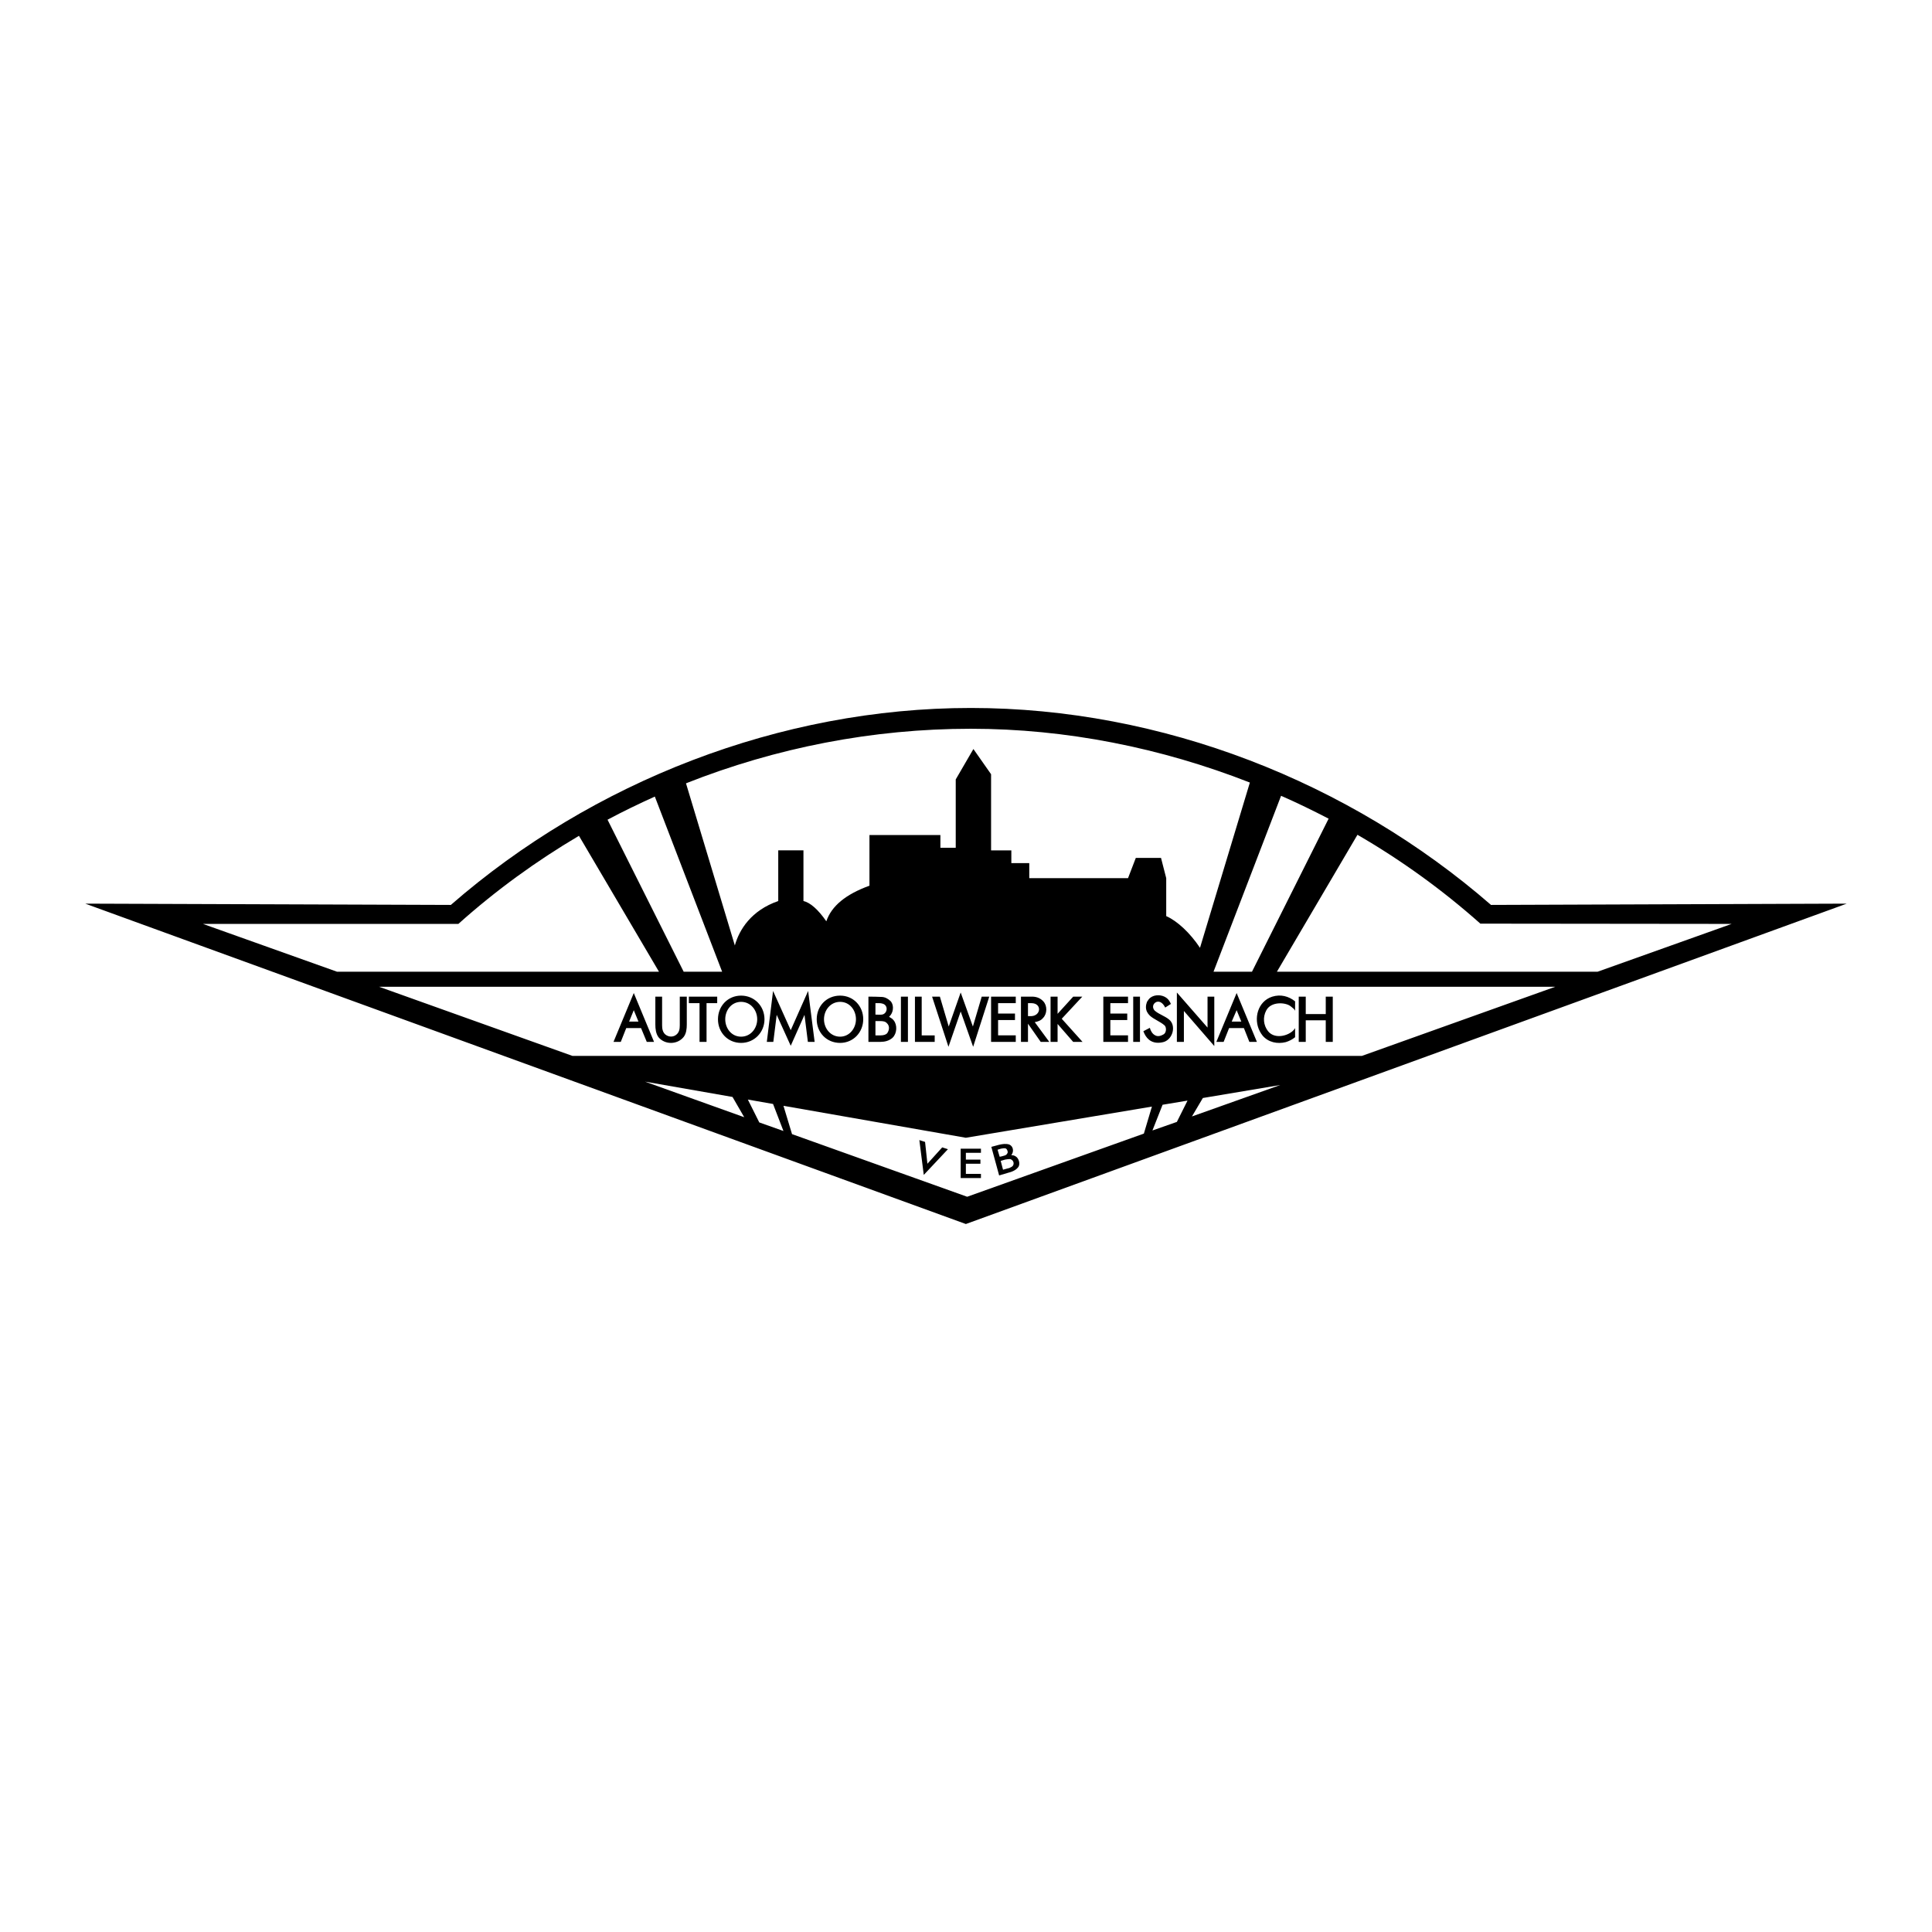 <?xml version="1.0" encoding="utf-8"?>
<!-- Generator: Adobe Illustrator 13.0.0, SVG Export Plug-In . SVG Version: 6.00 Build 14948)  -->
<!DOCTYPE svg PUBLIC "-//W3C//DTD SVG 1.0//EN" "http://www.w3.org/TR/2001/REC-SVG-20010904/DTD/svg10.dtd">
<svg version="1.0" id="Layer_1" xmlns="http://www.w3.org/2000/svg" xmlns:xlink="http://www.w3.org/1999/xlink" x="0px" y="0px"
	 width="192.756px" height="192.756px" viewBox="0 0 192.756 192.756" enable-background="new 0 0 192.756 192.756"
	 xml:space="preserve">
<g>
	<polygon fill-rule="evenodd" clip-rule="evenodd" fill="#FFFFFF" points="0,0 192.756,0 192.756,192.756 0,192.756 0,0 	"/>
	<path fill-rule="evenodd" clip-rule="evenodd" d="M147.697,92.152c-3.76-3.344-7.882-6.326-12.263-8.866l-8.037,13.663h31.992
		l13.378-4.771L147.697,92.152L147.697,92.152z M110.079,99.438h2.464c0,0.232,0,0.44,0,0.647h-1.764v1.037h1.686
		c0,0.207,0,0.415,0,0.648h-1.686v1.529h1.764c0,0.207,0,0.415,0,0.648h-2.464V99.438L110.079,99.438z M82.21,101.692L82.21,101.692
		c0,0.907,0.648,1.737,1.607,1.737l0,0l0,0c0.934,0,1.582-0.83,1.582-1.737l0,0l0,0c0-0.907-0.622-1.737-1.582-1.737l0,0l0,0
		C82.858,99.955,82.21,100.785,82.21,101.692L82.21,101.692L82.21,101.692z M81.484,101.692L81.484,101.692
		c0-1.322,0.985-2.359,2.333-2.359l0,0l0,0c1.323,0,2.308,1.037,2.308,2.359l0,0l0,0c0,1.296-0.985,2.359-2.308,2.359l0,0l0,0
		C82.469,104.052,81.484,103.015,81.484,101.692L81.484,101.692L81.484,101.692z M129.575,99.438c0.233,0,0.467,0,0.7,0v1.736h1.996
		v-1.736c0.233,0,0.467,0,0.7,0v4.511c-0.233,0-0.467,0-0.7,0v-2.152h-1.996v2.152c-0.233,0-0.467,0-0.7,0V99.438L129.575,99.438z
		 M129.213,103.481c-0.285,0.233-0.597,0.389-0.934,0.492c-0.83,0.208-1.737,0.026-2.308-0.648l0,0l0,0l0,0
		c-0.104-0.129-0.207-0.285-0.285-0.44c-0.648-1.244-0.207-2.981,1.244-3.447c0.83-0.26,1.634-0.053,2.282,0.466v0.934
		c-0.13-0.155,0.077-0.026-0.441-0.44c-0.519-0.415-1.97-0.493-2.437,0.414c-0.363,0.675-0.285,1.479,0.182,2.074
		c0.726,0.908,2.307,0.39,2.696-0.311C129.213,102.885,129.213,103.196,129.213,103.481L129.213,103.481z M122.887,101.926h0.959
		l-0.467-1.141L122.887,101.926L122.887,101.926z M123.379,99.074l2.022,4.874h-0.752l-0.544-1.374h-1.479l-0.544,1.374
		c-0.259,0-0.492,0-0.726,0L123.379,99.074L123.379,99.074z M117.416,99.022l3.06,3.5v-3.085c0.233,0,0.44,0,0.674,0v4.926
		l-3.033-3.5v3.085c-0.233,0-0.467,0-0.7,0V99.022L117.416,99.022z M116.25,100.525c-0.155-0.337-0.493-0.726-0.908-0.544
		c-0.362,0.182-0.389,0.597-0.129,0.855c0.414,0.363,0.985,0.519,1.426,0.882c0.726,0.596,0.389,1.918-0.493,2.229
		c-0.519,0.155-1.089,0.13-1.503-0.208c-0.285-0.233-0.441-0.519-0.57-0.855c0.207-0.104,0.44-0.233,0.647-0.337
		c0.078,0.312,0.26,0.597,0.493,0.727c0.259,0.155,0.519,0.129,0.882-0.078c0.311-0.182,0.285-0.752,0.077-0.907
		c-0.415-0.363-1.062-0.597-1.452-0.96c-0.233-0.233-0.389-0.492-0.389-0.855l0,0c0-0.207,0.052-0.362,0.104-0.519l0,0
		c0.026-0.025,0.026-0.052,0.052-0.077l0,0c0.078-0.13,0.156-0.233,0.285-0.338c0.441-0.337,1.141-0.311,1.582,0
		c0.233,0.156,0.363,0.39,0.467,0.623L116.25,100.525L116.25,100.525z M113.061,99.438c0.233,0,0.467,0,0.675,0v4.511
		c-0.208,0-0.441,0-0.675,0V99.438L113.061,99.438z M104.816,99.438c0.233,0,0.467,0,0.7,0v1.711l1.556-1.711
		c0.311,0,0.596,0,0.907,0l-2.048,2.203l2.074,2.308c-0.312,0-0.623,0-0.934,0l-1.556-1.789v1.789c-0.233,0-0.467,0-0.7,0V99.438
		L104.816,99.438z M102.562,101.381c0.104,0,0.233,0,0.337,0c0.984-0.052,1.062-1.296,0-1.296h-0.337V101.381L102.562,101.381z
		 M101.861,99.438h1.219l0,0c0.44,0.025,0.777,0.207,1.011,0.466c0.415,0.441,0.389,1.245-0.026,1.659l0,0l0,0
		c-0.207,0.26-0.519,0.363-0.829,0.415l1.452,1.971c-0.285,0-0.571,0-0.856,0l-1.27-1.815v1.815c-0.233,0-0.467,0-0.7,0V99.438
		L101.861,99.438z M104.064,101.562L104.064,101.562L104.064,101.562L104.064,101.562z M98.88,99.438h2.463c0,0.232,0,0.44,0,0.647
		H99.58v1.037h1.685c0,0.207,0,0.415,0,0.648H99.58v1.529h1.763c0,0.207,0,0.415,0,0.648H98.88V99.438L98.88,99.438z
		 M95.847,100.915l-1.219,3.525l-1.633-5.003c0.259,0,0.519,0,0.778,0l0.881,2.98l1.193-3.396l1.218,3.396l0.881-2.98
		c0.26,0,0.519,0,0.752,0l-1.607,5.003L95.847,100.915L95.847,100.915z M91.284,99.438c0.233,0,0.467,0,0.674,0v3.862h1.296
		c0,0.207,0,0.415,0,0.648h-1.97V99.438L91.284,99.438z M89.884,99.438c0.233,0,0.467,0,0.7,0v4.511c-0.233,0-0.466,0-0.7,0V99.438
		L89.884,99.438z M87.343,101.226c0.207,0,0.388,0.026,0.648,0c0.544-0.077,0.674-0.907,0.078-1.089
		c-0.233-0.077-0.493-0.052-0.726-0.052V101.226L87.343,101.226z M87.343,103.3h0.518c0.311,0,0.519-0.078,0.648-0.207l0,0l0,0l0,0
		c0.026-0.053,0.052-0.078,0.078-0.13c0.155-0.285,0.155-0.648-0.104-0.882c-0.156-0.182-0.415-0.207-0.648-0.207h-0.492V103.3
		L87.343,103.3z M87.914,99.463L87.914,99.463L87.914,99.463c0.363,0,0.648,0.155,0.907,0.389c0.363,0.337,0.337,1.012,0.052,1.4
		c-0.026,0.025-0.078,0.104-0.156,0.182l0,0v0.025c0,0,0.026,0.026,0.052,0.026l0,0c0.026,0.025,0.052,0.025,0.078,0.052
		c0.104,0.052,0.208,0.129,0.285,0.233l0,0l0.026,0.025l0,0c0.389,0.467,0.337,1.322-0.104,1.737l0,0l-0.026,0.026
		c-0.337,0.285-0.751,0.389-1.167,0.389h-1.218v-4.511C87.083,99.438,87.499,99.438,87.914,99.463L87.914,99.463z M77.128,98.867
		l1.763,3.914l1.737-3.914l0.648,5.081c-0.233,0-0.441,0-0.674,0l-0.337-2.696l-1.374,3.085l-1.4-3.085l-0.337,2.696
		c-0.207,0-0.441,0-0.648,0L77.128,98.867L77.128,98.867z M72.358,101.692L72.358,101.692c0,0.907,0.623,1.737,1.582,1.737l0,0l0,0
		c0.959,0,1.607-0.83,1.607-1.737l0,0l0,0c0-0.907-0.648-1.737-1.607-1.737l0,0l0,0C72.98,99.955,72.358,100.785,72.358,101.692
		L72.358,101.692L72.358,101.692z M71.632,101.692L71.632,101.692c0-1.322,0.985-2.359,2.308-2.359l0,0l0,0
		c1.322,0,2.333,1.037,2.333,2.359l0,0l0,0c0,1.296-1.011,2.359-2.333,2.359l0,0l0,0C72.617,104.052,71.632,103.015,71.632,101.692
		L71.632,101.692L71.632,101.692z M69.792,100.085h-1.063c0-0.207,0-0.415,0-0.647c0.934,0,1.893,0,2.826,0c0,0.232,0,0.44,0,0.647
		h-1.063v3.863c-0.233,0-0.466,0-0.7,0V100.085L69.792,100.085z M66.058,99.438v2.852c0,0.337,0.052,0.699,0.337,0.933
		c0.337,0.26,0.778,0.26,1.089,0c0.285-0.233,0.337-0.57,0.337-0.933v-2.852c0.233,0,0.466,0,0.7,0v2.773
		c0,0.44-0.052,0.907-0.311,1.244c-0.648,0.804-1.893,0.778-2.515,0.026c-0.259-0.363-0.311-0.83-0.311-1.271v-2.773
		C65.592,99.438,65.825,99.438,66.058,99.438L66.058,99.438z M62.766,101.926h0.934l-0.467-1.141L62.766,101.926L62.766,101.926z
		 M63.232,99.074l2.022,4.874c-0.26,0-0.493,0-0.726,0l-0.57-1.374H62.48l-0.544,1.374c-0.233,0-0.493,0-0.726,0L63.232,99.074
		L63.232,99.074z M91.724,113.748l0.57,0.181l0.233,2.179l1.478-1.634l0.57,0.182l-2.411,2.566L91.724,113.748L91.724,113.748z
		 M95.847,117.429v-2.825h2.022c0,0.129,0,0.285,0,0.414h-1.504v0.675h1.452c0,0.13,0,0.285,0,0.415h-1.452v1.011h1.504
		c0,0.13,0,0.285,0,0.415h-2.022V117.429L95.847,117.429z M99.684,114.214c0.337-0.077,0.674-0.129,1.011-0.025
		c0.415,0.182,0.467,0.7,0.233,1.011l0,0c0,0.026-0.025,0.026-0.025,0.052c0.259,0,0.389,0.078,0.544,0.208
		c0.26,0.259,0.363,0.804,0.078,1.062l0,0c-0.285,0.337-0.882,0.467-0.882,0.467l-0.959,0.285l-0.778-2.852L99.684,114.214
		L99.684,114.214z M100.072,116.703l0.467-0.13c0.155-0.025,0.259-0.077,0.337-0.129c0.415-0.182,0.285-0.752-0.13-0.804
		c-0.129,0-0.285,0.025-0.466,0.052l-0.441,0.13L100.072,116.703L100.072,116.703z M100.513,115.044
		c-0.052,0.155-0.207,0.233-0.337,0.259c0,0-0.337,0.104-0.44,0.104l-0.208-0.7l0.338-0.104c0.155-0.026,0.362-0.078,0.518,0
		C100.487,114.681,100.591,114.94,100.513,115.044L100.513,115.044z M119.724,94.563c-0.985-1.478-2.255-2.67-3.37-3.163v-3.785
		l-0.519-2.022h-2.515l-0.777,2.022h-9.853v-1.503h-1.788v-1.271H98.88v-7.596l-1.763-2.515l-1.763,3.033v6.819h-1.53v-1.271h-7.078
		v5.055c-2.359,0.855-3.785,2.022-4.303,3.552c-0.83-1.193-1.608-1.867-2.282-2.022v-5.056h-2.515v5.056
		c-2.696,0.933-3.889,2.852-4.33,4.433l-4.874-16.177c8.97-3.552,18.615-5.444,28.414-5.444c9.489,0,18.978,1.893,27.844,5.367
		L119.724,94.563L119.724,94.563z M132.557,81.678c-1.556-0.803-3.137-1.581-4.744-2.281l-6.74,17.552h3.837L132.557,81.678
		L132.557,81.678z M155.164,98.452l-19.289,6.896H57.114l-19.288-6.896H155.164L155.164,98.452z M120.009,109.548l-1.089,1.841
		l8.814-3.137L120.009,109.548L120.009,109.548z M117.416,111.933l1.063-2.126l-2.489,0.415l-1.011,2.566L117.416,111.933
		L117.416,111.933z M114.124,113.1l0.804-2.696l-18.563,3.111l-18.199-3.189l0.855,2.826l17.474,6.248L114.124,113.1L114.124,113.1z
		 M65.333,79.474c-1.607,0.726-3.163,1.478-4.719,2.308l7.596,15.167h3.837L65.333,79.474L65.333,79.474z M57.762,83.389
		c-4.252,2.515-8.296,5.444-12.029,8.789H20.248l13.377,4.771h32.122L57.762,83.389L57.762,83.389z M73.084,109.444l1.167,2.021
		l-9.903-3.551L73.084,109.444L73.084,109.444z M75.754,111.985l-1.141-2.282l2.515,0.441l1.037,2.696L75.754,111.985
		L75.754,111.985z M8.504,90.156l36.477,0.129c14.103-12.289,32.847-19.651,51.876-19.651c19.055,0,37.773,7.363,51.902,19.651
		l35.492-0.129l-87.887,31.965L8.504,90.156L8.504,90.156z"/>
</g>
</svg>
